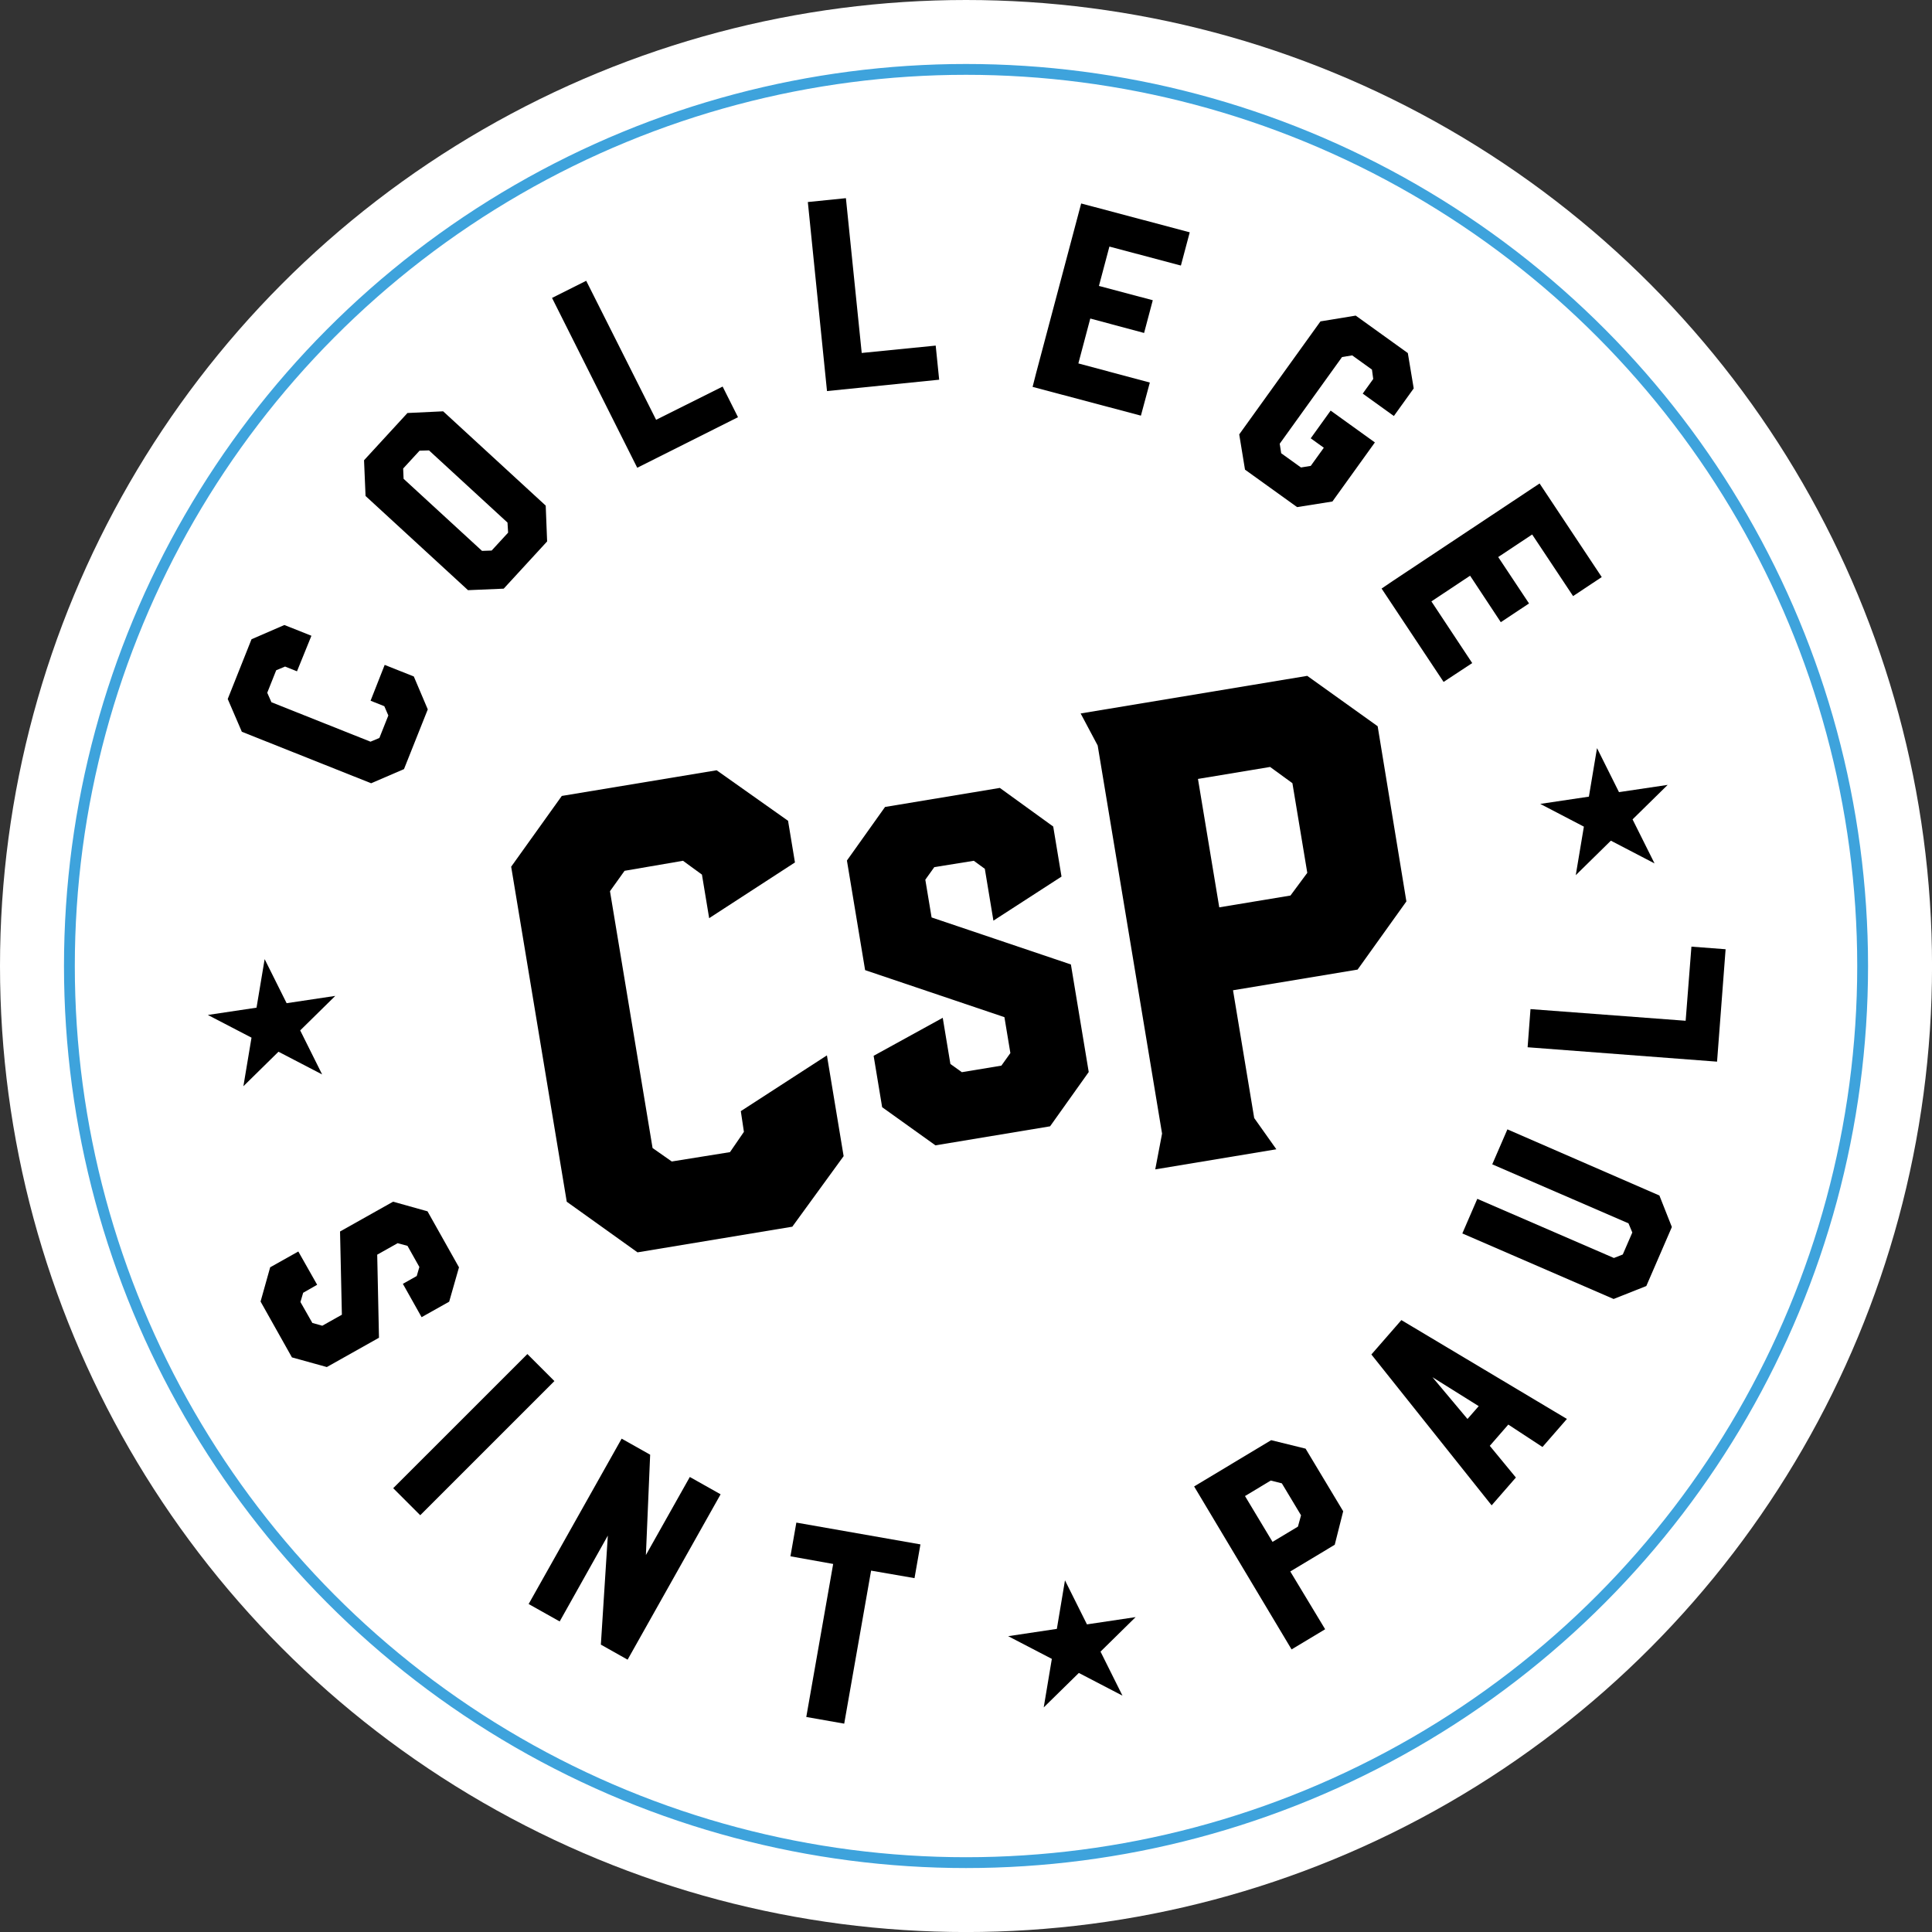 <svg xmlns="http://www.w3.org/2000/svg" id="Laag_1" viewBox="0 0 535.33 535.33"><rect x="0" y="0" width="535.33" height="535.33" fill="#333333" stroke="none"/><defs><style>      .cls-1, .cls-2 {        fill: #fff;      }      .cls-2 {        stroke: #3ea3dc;        stroke-miterlimit: 10;        stroke-width: 3px;      }    </style></defs><g><circle class="cls-1" cx="267.67" cy="267.67" r="267.67"></circle><circle class="cls-2" cx="267.67" cy="267.67" r="248.44"></circle><g><g><path d="M63.1,193.68l6.59-16.55,9.11-3.95,7.49,2.98-4,9.85-3.3-1.32-2.46,1.03-2.48,6.23,1.16,2.63,27.45,10.93,2.46-1.03,2.48-6.23-1.11-2.57-3.81-1.52,3.91-9.93,8.07,3.21,3.87,9.12-6.59,16.55-9.1,3.92-35.83-14.27-3.92-9.1Z"></path><path d="M100.87,127.53l12.03-13.09,9.89-.47,28.42,26.13.39,9.92-12.03,13.09-9.89.42-28.39-26.1-.42-9.89ZM136.22,152.56l4.57-4.97-.17-2.79-21.75-20-2.62.08-4.54,4.94.12,2.85,21.73,19.97,2.67-.09Z"></path><path d="M152.96,82.55l9.47-4.75,19.37,38.52,18.43-9.21,4.26,8.49-27.92,14.01-23.61-47.06Z"></path><path d="M223.85,55.98l10.54-1.07,4.38,42.89,20.5-2.04.96,9.45-31.08,3.15-5.31-52.38Z"></path><path d="M299.58,56.38l30.08,7.99-2.45,9.21-19.81-5.26-2.9,10.91,14.92,3.96-2.41,9.07-14.91-4-3.3,12.44,19.8,5.3-2.47,9.17-30.01-7.97.96-3.77,12.5-47.06Z"></path><path d="M375.65,87.45l14.44,10.38,1.63,9.79-5.5,7.65-8.63-6.21,2.91-4.05-.35-2.6-5.48-3.94-2.81.46-17.27,24.02.41,2.64,5.48,3.94,2.71-.44,3.62-5.03-3.63-2.61,5.52-7.68,12.26,8.82-11.77,16.37-9.78,1.55-14.44-10.38-1.6-9.77,22.51-31.31,9.77-1.6Z"></path><path d="M426.6,133.97l17.22,25.93-7.94,5.27-11.34-17.07-9.41,6.25,8.54,12.86-7.82,5.19-8.51-12.88-10.72,7.12,11.31,17.09-7.93,5.22-17.18-25.87,3.22-2.18,40.56-26.94Z"></path></g><g><path d="M118.47,335.66l8.71,15.5-2.72,9.52-7.64,4.29-5.19-9.24,3.84-2.16.73-2.51-3.29-5.85-2.73-.74-5.66,3.18.49,23.02-14.45,8.12-9.67-2.68-8.69-15.47,2.66-9.49,7.8-4.38,5.22,9.22-3.88,2.22-.75,2.56,3.3,5.8,2.75.77,5.43-3.05-.51-23.06,14.7-8.26,9.54,2.67Z"></path><path d="M108.95,412.36l37.18-37.17,7.49,7.49-37.18,37.17-7.49-7.49Z"></path><path d="M180.15,403.06l-1.18,27.82,12.17-21.63,8.53,4.8-25.77,45.82-7.41-4.17,1.93-30.21-13.34,23.79-8.6-4.83,25.77-45.82,7.89,4.44Z"></path><path d="M220.66,421.89l34.38,6.04-1.64,9.35-12.03-2.08-7.45,42.4-10.51-1.85,7.45-42.4-11.84-2.12,1.64-9.35Z"></path><path d="M330.88,411.87l21.34-12.82,9.54,2.35,10.42,17.35-2.34,9.28-12.32,7.4,9.66,16.01-9.3,5.59-27-45.15ZM344.97,414.53l7.63,12.7,7.04-4.23.86-3.13-5.32-8.86-3.07-.77-7.13,4.29Z"></path><path d="M379.99,375.31l8.31-9.53,45.87,27.39-6.77,7.77-9.47-6.21-5.13,5.89,7.23,8.78-6.72,7.71-33.31-41.79ZM396.89,381.58l9.73,11.6,3.11-3.56-12.84-8.03Z"></path><path d="M413.48,322.62l4.2-9.69,42.12,18.33,3.45,8.73-7.08,16.35-9.06,3.59-41.92-18.16,4.15-9.59,37.85,16.39,2.46-.97,2.64-6.09-1.06-2.54-37.75-16.35Z"></path><path d="M423.28,290.18l.8-10.57,42.99,3.23,1.6-20.54,9.47.72-2.37,31.15-52.5-3.99Z"></path></g><polygon points="79.42 277.97 92.9 275.95 83.18 285.51 89.26 297.71 77.16 291.42 67.44 300.98 69.69 287.52 57.59 281.23 71.08 279.21 73.33 265.76 79.42 277.97"></polygon><polygon points="448.6 219.49 462.09 217.48 452.36 227.04 458.45 239.24 446.35 232.94 436.62 242.5 438.87 229.05 426.78 222.75 440.26 220.74 442.51 207.29 448.6 219.49"></polygon><polygon points="301.18 450.09 314.66 448.08 304.94 457.64 311.02 469.84 298.93 463.55 289.2 473.1 291.45 459.65 279.35 453.36 292.84 451.34 295.09 437.89 301.18 450.09"></polygon></g></g><g><path d="M155.68,220.54l42.89-7.11,19.79,14,1.91,11.54-23.77,15.44-2-12.07-5.25-3.83-16.19,2.78-4.04,5.65,11.8,71.16,5.32,3.73,16.13-2.59,3.86-5.62-.86-5.74,23.86-15.45,4.63,27.92-14.22,19.55-42.89,7.11-19.61-14.03-15.4-92.83,14.03-19.61Z"></path><path d="M299.43,197.69l62.79-10.42,19.51,13.96,7.96,48.54-13.52,18.89-34.52,5.73,5.87,35.4,6.14,8.66-33.56,5.57,1.89-9.91-17.84-107.54-4.73-8.9ZM331.94,215.83l5.9,35.58,19.73-3.27,4.66-6.29-4.12-24.84-6.18-4.5-19.99,3.32Z"></path></g><path d="M290.94,312.09l-31.74,5.27-14.77-10.57-2.36-14.24,19.15-10.53,2.12,12.79,3.18,2.28,10.95-1.82,2.49-3.48-1.65-9.95-38.6-13.03-5.04-30.37,10.56-14.84,31.81-5.28,14.79,10.7,2.3,13.87-18.87,12.21-2.38-14.36-3.05-2.23-10.95,1.76-2.49,3.48,1.74,10.46,38.6,13.03,4.94,29.8-10.72,15.06Z"></path></svg>